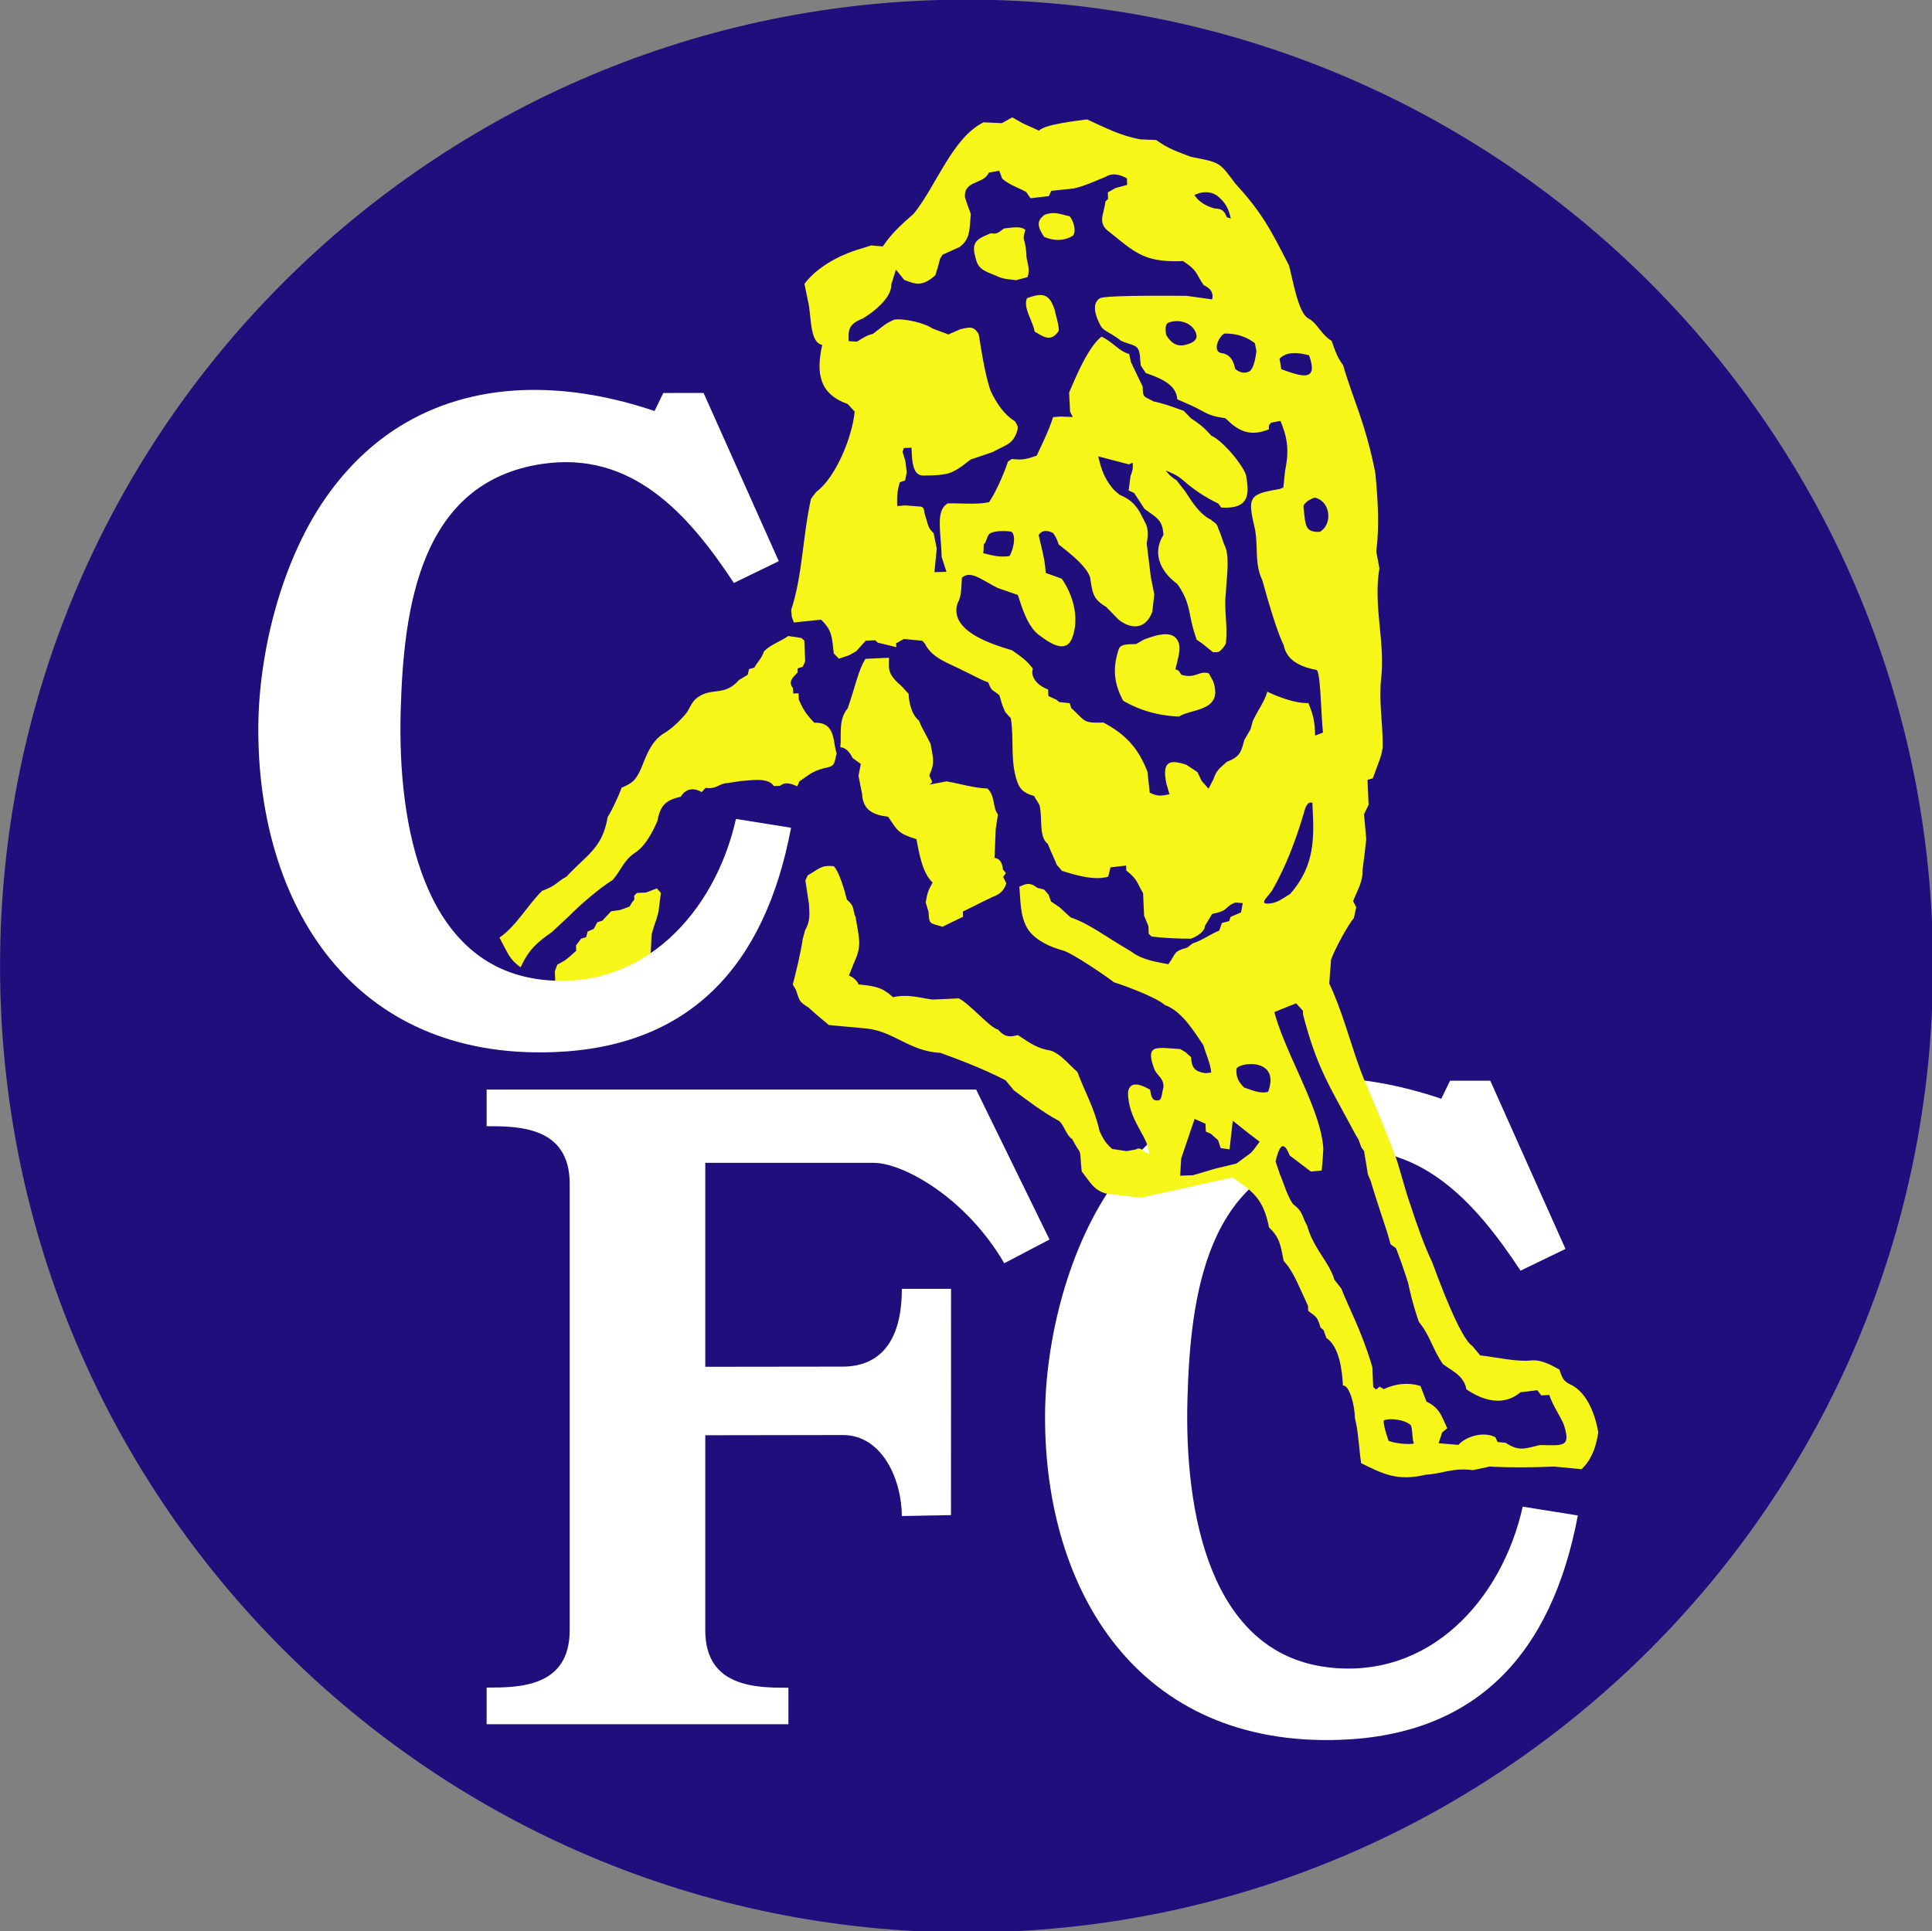 <svg xmlns="http://www.w3.org/2000/svg" xmlns:xlink="http://www.w3.org/1999/xlink" width="148.34" height="148.3"><rect width="100%" height="100%" fill="#808080" stroke="none"/><g transform="matrix(.86 0 0 .86 -9.4 -9.43)"><defs><path id="a" d="M0 0v194.44h194.44V0"/></defs><clipPath id="b"><use xlink:href="#a" width="1" height="1"/></clipPath><path fill="#200e7d" fill-rule="evenodd" d="M97.219 183.51c47.659 0 86.29-38.636 86.29-86.285 0-47.658-38.631-86.294-86.29-86.294-47.653 0-86.284 38.636-86.284 86.294 0 47.649 38.63 86.285 86.284 86.285" clip-path="url(#b)" clip-rule="evenodd"/><path fill="#200e7d" fill-rule="evenodd" d="m82.157 88.9-3.305-.71-9.733 9.497-.01-3.301.207-.719.212-.591.192-.71.211-1.675-.359-.403-.979.374-.804.034-.241.237.015.354-.211.261-.207.354-.853.315-.798.113-.438.458-.34.379-.458.139-.315.596-.552.236-.128.502-.458.139-.448.601.02.478-.557.498-.463.364-.68.384-.212.592.183 2.758-6.481-.62c1.221-.778 2.319-1.547 3.24-2.493.729-1.581 1.487-2.251 2.788-3.142l1.586-1.483c.94-.96 2.709-2.478 3.847-3.177.764-.856.961-1.743 2.005-2.433.966-.641 1.586-1.921 1.976-2.793.275-1.34.625-1.877 2.098-2.207.552-.892 1.335-.724 1.877-.418l.345-.375c1.01.144 1.162-.394 1.955-.428l1.183-.183c.837-.039 2.438-.364 2.95.448l.581-.024c.438-.399 1.02-.168 1.517.049l.183-.434c.945-.646 1.108-.887 2.217-1.187 1-.192.861-.345 1.118-1.325-.37-.916-.025-2.813-1.995-2.729-.783-.798-1.039-1.281-1.384-2.049l-.025-.582-.473.021-.02-.474c-.374-.443-.197-.788.188-1.182l.227-.236-.015-.354.453-.139.231-.482-.079-1.861-.266-.236-1.158-.178.483-1.222 1.813-.192.615-.054c1.039.985.956 1.596 1.138 3.015l.458.463.922-.315.625-.354.641-.709.217-.231.832-.035.231.212.478.113 1.178.291-.02-.34.685-.39 1.645.153.231.246c.66 1.345 2.104 1.733 3.394 2.408.783.359 1.463.773 2.276 1.074.324.892.408.615.989 1.147l.276.911.246.586.502.552c.301 1.926-.073 3.753.552 5.615.227.66.532 1.049 1.522 1.33l.482.798c.301 1.162-.104 2.817.744 3.477.246.636.542 1.231.798 1.857l.468.547c1.182.374 2.892.896 4.128.517l.201-.827 1.395-.162.015.443c1.005.783.906 1.015 1.502 2.029l.089 2.009.384.917.03.699.261.241q1.573.192 3.521.192c.488-.178 1.251-.65 1.227-1.128l.655-1.084c1.566-.301 1.039-.621 2.068-1.015l.68.049-.167.853-.931.398-.119.37-.654.177-.231.67c-.882.364-1.453.848-2.404 1.163l-.448.359c-1.271.35-.975.478-1.689 1.487-.847-.173-2.31-.34-3.319-1.133-2.65-1.542-3.625-2.419-5.413-3.049l-.976-.896-.778-.527-.212-.605-.403-.458-.616-.158c-.714-.615-1.236-.241-1.596-.088.113.979.024 2.733.818 3.861.68.96 1.989 1.531 3.073 1.827.743.168 3.9 2.315 4.556 2.837.985.311 3.753 1.325 4.552 2.034 1.581.542 2.802 2.68 3.442 3.601.222.798.631 1.626.694 2.429l-.537.054c-.945-.147-1.226-.512-1.266-1.433l-.487-.438-.482-.286c-1.271-.069-2.152-.236-2.473.138-.217.257-.178.759.187 1.715.271.561.872.808.783 1.605-.196.67-.088 1.143-.557 1.133-.35-.01-.502-.128-.625-.956-1.197-.704-1.862-.591-1.971.217-.024 2.487 1.857 4 1.892 5.521-.542-.191-.759-.694-1.191-.408l-.828.152-1.285-.192c-.571-.492-.798-.887-1.123-1.576-.508-2.206-1.271-3.379-1.99-5.31-.759-.65-1.389-1.507-2.31-1.882-1.35-.227-1.833-.649-2.995-1.398-.813.207-1.222.147-1.778-.502-.654-.084-2.63-2.399-3.512-2.778l-2.345.104c-1.261-.183-2.285-.508-3.507-.207-.979-.877-1.536-.99-3.083-1.143-.108-.306-.522-.694-.867-.783l.522-1.315c.694-1.453.32-2.266.084-3.886-.315-.65.005-.916-.788-1.596-.183-.769-.7-2.537-1.168-2.976-1.147-.138-1.389.296-2.329.818l-.87-.202" clip-path="url(#b)" clip-rule="evenodd"/><path fill="#f7f619" fill-rule="evenodd" d="M95.066 93.717c-1.138-.364-1.182-.167-1.236-1.34l-.256-.827c.138-.832.231-1.094.621-1.783-.946-.866-1.222-2.748-1.448-3.871-1.67-.527-1.65-.729-2.527-2.005-1.187-.143-2.256-.507-2.319-2.024l-.325-1.625.207-1.064-.734-.531c-.246-.503-.591-.927-1.093-.961.118-1.147-.197-2.448.659-3.482.725-2.098.927-3.329 1.576-4.413l2.108-.094c.02.887-.231 1.369 1.015 2.438.275.241.473.522.734.773.034.808.275 1.881.936 2.413.275.744.694 1.345 1.029 2.068.222 1.291.414 1.67-.118 2.813l.266.587-.227.231 1.503-.286c1.231.212 2.394.591 3.659.641.714.689.429 1.689.931 2.31l-.197 1.285-.108 2.596c.448.059.699.398.743 1.024l.267.33-.236.354.275.566c-.178.566-.492.96-1.251 1.227-.892.413-1.744.872-2.625 1.29l.02.463z" clip-path="url(#b)" clip-rule="evenodd"/><path fill="#f7f619" fill-rule="evenodd" d="m68.967 97.165-8.438 2.059-.064-1.527.212-.592.679-.383.463-.365.557-.498-.02-.477.449-.601.458-.138.128-.502.551-.237.316-.595.458-.139.34-.379.438-.458.798-.113.853-.316.207-.354.211-.261-.015-.354.241-.238.804-.034.979-.374.36.403-.211 1.675-.193.71-.212.591-.207.719z" clip-path="url(#b)" clip-rule="evenodd"/><path fill="#f7f619" fill-rule="evenodd" d="M55.521 94.683c1.507-1.024 2.507-2.901 3.812-4.177 1.301-.473 1.236-.754 2.178-1.271 1.748-1.911 3.211-2.503 3.669-5.311.38-.586 1.024-1.97 1.246-2.625.941-.389 1.256-.66 1.689-1.605.325-.655.783-2.492 2.128-3.275.581-.34 1.256-.956 1.843-1.631.453-.517.512-1.103 1.122-1.551 1.335-.937 2.39-.06 3.704-1.557l.773-.463.118-.503.473-.138c.286-.513.7-.887.857-1.448.646-.65 1.463-.866 2.172-1.374l1.168.173.266.236.079 1.861-.231.482-.453.139.015.354-.227.236c-.385.394-.562.738-.188 1.182l.02.474.473-.021.025.582c.345.768.601 1.251 1.384 2.049 1.97-.084 1.625 1.813 1.995 2.729-.257.98-.118 1.133-1.118 1.325-1.108.3-1.271.541-2.217 1.187l-.183.434c-.497-.217-1.078-.448-1.517-.049l-.581.024c-.513-.813-2.113-.487-2.95-.448l-1.183.183c-.793.034-.945.571-1.955.428l-.345.375c-.542-.306-1.325-.474-1.877.418-1.473.33-1.822.867-2.098 2.207-.39.872-1.01 2.152-1.976 2.793-1.044.689-1.241 1.576-2.005 2.433-1.138.699-2.906 2.217-3.847 3.177L60.194 94.2c-1.301.891-2.059 1.561-2.788 3.142-1.039-.788-1.073-1.162-1.885-2.659" clip-path="url(#b)" clip-rule="evenodd"/><path fill="#fff" fill-rule="evenodd" d="M33.991 76.005c.02-6.758 2.083-15.264 6.388-21.11 1.921-2.61 4.187-4.689 6.808-6.201 6.821-3.936 14.938-3.482 22.179-1.029l.783-1.61 3.596-.005 6.714 15.022-4.01 1.945C72.38 56.845 67.352 51.2 59.337 52.388c-10.959 1.62-12.377 12.919-12.634 22.07-.285 10.216 2.015 22.688 12.521 23.973 9.029 1.108 15.535-5.945 17.412-14.343l4.92.788c-2.349 12.477-9.151 19.584-21.184 20.034-18.062.67-26.416-13.266-26.381-28.905m27.799 40.636v39.906c0 5.117-4.615 5.103-7.413 5.103v3.271h26.942v-3.256c-2.797 0-7.417 0-7.422-5.117v-17.43l12.323-.02c3.541.029 5.226 4.093 5.226 7.235l4.389-.084.005-20.204h-4.394c0 5.073-2.261 6.945-5.295 6.945l-12.254.015v-18.21h15.037c2.601 0 8.216 3.068 11.658 8.965 1.345-.71 2.694-1.414 4.039-2.118l-6.55-13.39H54.378v3.271c2.798.001 7.413.005 7.413 5.124zm42.443 20.765c.015-6.748 2.078-15.26 6.388-21.105 1.921-2.605 4.182-4.685 6.808-6.201 6.816-3.931 14.934-3.487 22.179-1.025l.783-1.615h3.591l6.714 15.022-4.01 1.941c-4.068-6.167-9.092-11.812-17.106-10.63-10.959 1.616-12.377 12.925-12.634 22.071-.285 10.221 2.01 22.687 12.521 23.973 9.023 1.108 15.535-5.94 17.412-14.343l4.921.788c-2.35 12.476-9.152 19.583-21.185 20.031-18.063.67-26.422-13.263-26.382-28.907" clip-path="url(#b)" clip-rule="evenodd"/><path fill="#f7f619" fill-rule="evenodd" d="m121.89 91.584-.167.853-.931.398-.119.37-.654.177-.231.67c-.882.364-1.453.848-2.404 1.163l-.448.359c-1.271.35-.975.478-1.689 1.487-.847-.173-2.31-.34-3.319-1.133-2.65-1.542-3.625-2.419-5.413-3.049l-.976-.896-.778-.527-.212-.605-.403-.458-.616-.158c-.714-.615-1.236-.241-1.596-.088.113.979.024 2.733.818 3.861.68.96 1.989 1.531 3.073 1.827.743.168 3.9 2.315 4.556 2.837.985.311 3.753 1.325 4.552 2.034 1.581.542 2.802 2.68 3.442 3.601.222.798.631 1.626.694 2.429l-.537.054c-.945-.147-1.226-.512-1.266-1.433l-.487-.438-.482-.286c-1.271-.069-2.152-.236-2.473.138-.217.257-.178.759.187 1.715.271.561.872.808.783 1.605-.196.67-.088 1.143-.557 1.133-.35-.01-.502-.128-.625-.956-1.197-.704-1.862-.591-1.971.217-.024 2.487 1.857 4 1.892 5.521-.542-.191-.759-.694-1.191-.408l-.828.152-1.285-.192c-.571-.492-.798-.887-1.123-1.576-.508-2.206-1.271-3.379-1.99-5.31-.759-.65-1.389-1.507-2.31-1.882-1.35-.227-1.833-.649-2.995-1.398-.813.207-1.222.147-1.778-.502-.654-.084-2.63-2.399-3.512-2.778l-2.345.104c-1.261-.183-2.285-.508-3.507-.207-.979-.877-1.536-.99-3.083-1.143-.108-.306-.522-.694-.867-.783l.522-1.315c.694-1.453.32-2.266.084-3.886-.315-.65.005-.916-.788-1.596-.183-.769-.7-2.537-1.168-2.976-1.147-.138-1.389.296-2.329.818l-.207.458.32 2.078c.049.931.133 1.542-.345 2.369l-.217.808c-.188 1.311-.636 3.094-.882 4.029l.275.463c.34.945.222 1.044 1.123 1.586.749.689 1.178 1.034 1.827 1.571l3.404.315c2.413.271 3.807 2.034 6.561 2.172 1.566.571 3.861 1.429 5.807 2.448l.739.892c1.113.842 2.665 2 3.866 2.64.571.207.744 1.345 1.34 1.714.513.976.596.956.665 1.123.113.286.069.66.188 1.769.788.985 1.088 1.724 2.3 2.005l2.96.345 8.196-1.813c1.808 1.241 2.758 1.866 3.271 4.472.985.901 1.044 1.685 1.306 2.98l.379.458c.646.901 1.049 1.975 1.527 2.965l.266.591.02.454c.793.581.798.531 1.104 1.487l.266.227.251.699c1.153.759 1.419 2.931 1.478 4.251.557-.094 1.069 1.768 1.064 2.886.306 1.118.379 2.872.562 4.044 1.955.956 3.206 1.636 5.787 1.024 1.438-.063 2.364-.65 4.191-.403l1.488-.32c1.97.104 3.797.084 5.758 0l2.463.236.227-.251c.753-.823 1.098-1.946 1.256-3.044-.247-1.463-.932-3.487-2.419-4.241-.724-.301-.808-.655-1.054-1.364-.817-.453-1.685-.911-2.566-.808-1.241.138-3.3-.33-4.502-.453l-.699-.843c-1.123-.694-3.162-6.339-3.586-7.472-.655-1.35-1.408-3.458-1.882-4.936-.571-1.591-1.054-3.601-1.344-4.363-1.759-4.685-2.646-6.275-3.429-8.546-.557-1.532-1.497-4.911-2.536-7.044l.157-2.118c.256-.782 1.497-3.127 2.039-3.719l.212-.965-.275-.562c.359-.936.876-1.714.832-2.719l.178-1.404.162-1.403-.202-2.227.409-.847-.099-2.227.473-.128c.518-1.478.887-2.143.887-3.015.005-1.931-.364-3.921-.138-5.926.369-3.265-.725-6.428-.158-9.812l-.28-1.501c.295-2.335.138-4.675-.084-7.014-.872-4.453-2.01-6.615-2.876-9.62-.552-.743-.72-1.324-1.03-2.182-.921-.532-1.305-1.635-2.098-2.01-.911-.552-1.374-3.531-1.704-4.714-1.586-3.107-2.394-4.713-4.783-7.304-1.458-1.951-1.314-1.877-3.975-2.399-1.212-.468-2.01-.714-3.098-1.502l-1.399-.059c-1.803-.32-3.157-1.05-4.777-1.783-.793.118-3.778.429-4.285 1.005l-1.443-.65-.945-.537-.932.518-1.63-.074c-2.764 1.354-4.177 5.581-6.226 8.151-1.173 1.024-1.966 1.744-2.773 2.931l-1.044-.088-.754.241c-2.463.689-4.251 1.931-5.196 3.187l.301 1.473c.345 1.28.108 3.763 1.285 3.979-.566 2.542-.256 4.384 2.275 5.28l.626.675c-.231 2.306-1.694 5.9-3.453 7.187l-.448.601c-.738 3.261-.748 6.798-1.768 9.92l.049.606.188.517 1.813-.192.615-.054c1.039.985.956 1.596 1.138 3.015l.458.463.922-.315.625-.354.641-.709.217-.231.832-.035.231.212.478.113 1.178.291-.02-.34.685-.39 1.645.153.231.246c.66 1.345 2.104 1.733 3.394 2.408.783.359 1.463.773 2.276 1.074.324.892.408.615.989 1.147l.276.911.246.586.502.552c.301 1.926-.073 3.753.552 5.615.227.66.532 1.049 1.522 1.33l.482.798c.301 1.162-.104 2.817.744 3.477.246.636.542 1.231.798 1.857l.468.547c1.182.374 2.892.896 4.128.517l.201-.827 1.395-.162.015.443c1.005.783.906 1.015 1.502 2.029l.089 2.009.384.917.03.699.261.241q1.573.192 3.521.192c.488-.178 1.251-.65 1.227-1.128l.655-1.084c1.566-.301 1.039-.621 2.068-1.015l.674.05" clip-path="url(#b)" clip-rule="evenodd"/><path fill="#200e7d" fill-rule="evenodd" d="m145.35 139.79-.719-.069-.183-.413c-.984-.547-2.576-.139-3.314.67l-1.764-.148.315-.965.458-.375c-.517-1.068-.66-1.803-1.856-2.374l-.537-1.389c-1.089-.354-2.241-.207-3.275.275l-.364-.221-.335.251-.247-.227-.073-1.754c-.937-3.211-2.143-5.368-2.764-7.019l-.63-.803c-.448-1.557-1.872-2.788-2.424-4.808-.507-.906-.354-1.251-1.261-1.936-.513-.714-.822-1.842-1.172-2.655l-.395-1.162c.222-.847.581-2.271 1.261-.532l1.896 1.438.961-.094.083-.892.064-1.01c-.152-3.462-3.398-8.525-4.369-12.249l1.94-.778.611.67.015.354c1.256 4.798 2.305 6.245 4.674 10.688l.276.463.251.689.241.33.345 2.094.246.571c.464 1.556.98 3.078 1.483 4.62l.295 1.044.479.335a54 54 0 0 1 1.083 3.107c.271 1.246.552 2.306.971 3.497.965 1.158 1.251 2.487 2.143 3.759.955.689 1.861 1.059 2.093 2.246 1.492 1.024 3.32 1.536 4.817.266l1.507-.188.365.463.709-.034c.354 1.024.877 1.694 1.29 2.625.689 2.118-.099 1.853-2.147 1.848-1.364.324-1.851.575-3.043-.208m-8.181.059c-.173-.34-.113-1.29-.286-1.625-.581-.562-2.068-.641-2.413-.419-.06.36.315 1.473.434 1.808.644.271 1.925.349 2.265.236m-20.874-23.904.093-1.546 1.197-3.527.971.434.029.694.453.207.641.562.231.71.793.108.29-2.557 1.482 1.187.917.689-.566.764-.228.246-1.275.941-1.866.448-2.015.596zm5.028-9.549c-.054.738.192 1.187.685 1.675.665.217 1.478.591 2.143.374 1.108-3.049-2.572-2.651-2.828-2.049m3.17-15.902c1.231-2.152 2.143-4.491 2.966-7.358.191-.398.3-.566.64-.497.129 2.798.375 5.462-1.989 8.151-.798.487-1.163.803-1.916.853-.912.062-.046-.627.299-1.149m-21.19-49.91c-.157-.995-1.054-2.099-.68-2.995 1.35-.487 2.02-.473 2.503 1.173.113.581.335 1.143.33 1.738-.729 1.133-1.478.429-2.153.084m-1.674-4.6c-.35-.064-1.005-.064-1.557-.306-1.271-.552-1.808-.591-2.059-1.753-.419-1.448.285-1.665 1.389-2.138.591.128.689-.099 1.191-.434.587-.024 1.448-.256 1.882.143-.118.434-.197.665-.118.901.128.364.202 1.044.212 1.39.02.541.379 1.23.089 1.926-.344.093-.684.182-1.029.271m2.522-3.871c-.803-1.173-.463-1.557.024-1.961.901-.34 1.404-.054 2.231.118.236.163.694 1.271.32 1.734-.93.606-1.999.369-2.575.109m7.063 41.423c-.932-1.699-.901-3.093-.404-4.601.162-.492.877-.434 1.552-.463l.729-.414c.966-.34 2.424-.881 2.971.084.29.518.206 1.05-.197 2.581l.275.113.262.374c1.251.404 1.586-.408 2.452-.118l.38.69c.295.847.227 1.408-.055 1.792-.605.848-2.201.867-2.979 1.37-2.573-.098-4.243-.975-4.986-1.408m1.488-16.826c.172.345.354.689.526 1.034.188.399.228.985.079 1.749l.37 3.019.305 1.518-.172 1.541c-.587 1.626-1.896 1.606-3.02.715l-1.104-1.133c-1.113-.66-1.202-1.143-1.398-2.404-.05-1.044-2.074-2.561-2.832-3.162-.153-.413-.242-.675-.508-1.024q-.872-.45-1.285.178c.241 1.118.576 2.236.625 3.379l1.434.517c1.143 1.665 1.473 3.581 1.024 5-.335 1.261-1.197 1.448-2.911.128-1.217-.754-1.743-2.872-2.034-3.675l-1.783-.62c-1.473-.734-2.438-1.616-3.206-.916-.069.748-.01 1.586-.379 2.246-.848 2.521 3.137 3.708 4.871 4.235.586.448 1.217.783 1.842 1.641-.271.861.611 1.596 1.359 1.847l.024.591.715.33.261.212.926.094.138.438c1.267 1.138 1 1.369 2.867 1.29 1.936 1.034 3.078 2.197 3.94 4.394l.202 1.862c.709.379 1.098.285 1.763.147l-.266-.906c-.434-2.049.266-2.222 1.783-1.719l.984.655.375.788.61.689.438-.838c.271-.822.571-.995 1.212-1.571 1.123-.438 1.246-.803 1.552-1.955l.551-.945.192-.71c.463-1.015 1.06-1.753 1.301-2.645 1.039.497 2.561 1.063 3.669 1.015.463 1.187.542 1.482.606 2.906l.699-.271c-.197-1.861-.207-5.546-.601-5.595-1.089-.207-2.621-.685-2.906-2.207-.581-1.207-1.079-2.945-1.482-4.28l-.424-1.512c-.729-1.508-.345-2.995-.68-4.66-.665-2.808-.503-3.023 2.201-3.487.113-.039.231-.088.35-.133.055-.502.104-1.005.158-1.512.35-1.68.261-2.847-.419-4.443q-.411.083-.822.158c-.241.261-.217.231-.202.591-1.374.562-2.463.395-3.659-.778a5 5 0 0 1-.247-.217c-1.433-.191-1.601-.424-2.827-1.039-.487-.217-.97-.429-1.458-.646-.059-1.359-1.64-1.931-2.808-2.344q-.221-.34-.442-.67l-.06-.602c-.06-1.345-.487-1.073-1.704-1.605-.896-.709-1.562-.877-1.793-1.301-.798-1.447-.591-2.177-.099-2.492.453-.285 6.541-.227 7.753-.217l2.275.315q.207-.828-.754-1.271c-.763-1.123-.541-1.296-1.852-2.152-3.478.152-4.329-.813-6.565-2.596-1.104-.813-.503-1.478-.359-2.724l.241-.231-.025-.582.686-.384 1.039-.285-.02-.582c-.572-.314-1.301-.531-1.896-.138-.961.379-1.877.827-2.887 1.044l-1.97.207-.217.473-1.641.188-.374-.552c-.734-.413-1.552-.65-2.157-1.212l-.257-.689-.931.163c-.492 1.104-2.211.64-2.133 2.201l.271.808.256.69c-.133 1.285-.005 2.235-1.029 2.96l-1.508.675-.206.354-.217.808-.217.68c-1.192 1.044-1.769.788-2.769.404l-.738-.916-.197.615-.222.709c.049 1.188-1.576 2.468-2.547 3.039-1.3.527-1.295 1.045-1.251 2.02l.725.05c.32-.168.788-.557 1.418-.689 1.207-.906 1.045-.867 1.911-1.276.793-.138 2.699.276 3.424.788l1.423.532 1.064-.468c.842-.173 1.182-.325 1.64.453.276 1.64.532 3.447 1.039 4.994.557 1.212 1.286 2.217 2.188 2.764.256.428.335.492.172.97-.384 1.133-1.015 1.138-2.122 1.778l-1.961.665c-.217.099-1.261 1.113-2.236 1.3-.67.129-1.369.139-2.049.139-.99 0-.985-1.488-1.029-2.482l-.694.029-.104.345.251.837.118.99-.143.725-.468.152c-.241.724-.267 1.369-.236 2.133l.709-.06 1.152.089c.557.015.488.173.616.773.271.729.201 1.094.768 1.61l.281 1.385-.207 2.103 1.074-.029L95 60.687c-.074-2.408-.547-4.133.542-4.772 1.231-.035 2.482.128 3.688-.108.611-.896 1.311-2.492 1.689-3.625l.345-.236c.927.093 1.231.059 2.227-.301.532-1.152 1.064-2.202 1.458-3.434l.675-.054 1.089.039-.246-.468-.089-1.709c.542-1.246 1.689-4.083 2.901-4.994 1.015.482 1.526 1.285 2.467 1.551l.148.71 1.054 2.196c.02 1.034.084.828.976 1.33.955.197 1.772.513 2.689.837.216.217.433.443.649.67.823.547 1.178.828 1.822 1.557 1.005.434 2.749 2.527 3.084 3.492.266 1.532.468 3.089-2.212 2.911a20 20 0 0 0-.251-.35c-1.325-.641-2.044-1.188-2.769-1.754-.753-.665-1.004-.822-1.926-1.196.311.413.552.605.976.882.281.389.591.738.867 1.138.547.871 1.275 1.945 2.201 2.374.183.231.522.246.646.788.202.463.35.906.507 1.389.577.985.212 3.024.183 4.206-.217 1.636.178 3.034-.02 4.685-.197.35-.424.605-.665.743l-.478.021-.971-.788-.492-.335-.256-.808c-.488-1.636-.286-2.453-1.463-4.162-1.409-1.04-2.315-2.646-1.247-4.379-.059-1.359-.586-1.513-1.689-2.335q-.466-.709-.926-1.419c-.162-.068-.325-.147-.487-.216.054-.434.113-.867.167-1.301.197-.502.222-.646.197-1.182q-.17.074-.35.147l-2.733-.715c.295 1.197.547 2 1.408 3q.246.216.493.424c.912.417 1.301.732 1.824 1.574m8.501-12.816c-.177-.847-.526-1.305-1.227-1.403-.778-.118-.325-1.39.262-1.739 1.068-.024 1.965.276 2.729.857l.138.709q-.183 1.463-.596 1.788c-.434.231-.873.163-1.306-.212m-4.438-2.138c-.945.246-1.458-.438-1.724-.906-.113-.719-.005-.995.236-1.083.856-.315 1.871-.03 2.29.659.498.819-.053 1.138-.802 1.33m10.54 14.491c-.039-.335.626-.759 1.024-.848 1.414.345 1.587 2.384.443 3.049-1.373.065-1.275-.595-1.467-2.201m-28.597 4.108c.108-.571-.05-.729.162-.906.094-.089.227-.748.463-.861.532-.286 1.67-.217 1.921-.129.434.424.104 1.641-.187 2.152-.905.138-1.527-.044-2.359-.256m21.761-29.986c-.257-.591-.409-.748-1.089-.788-1.266-.345-1.655-.985-1.808-1.196.665-.35 1.532-.37 2.118.133.685.591.936 1.113 1.123 1.955zm4.857 13.559-.158-.931c.582-.61 1.527-.601 2.636-.305.856 2.399-.627 1.917-2.478 1.236" clip-path="url(#b)" clip-rule="evenodd"/></g></svg>